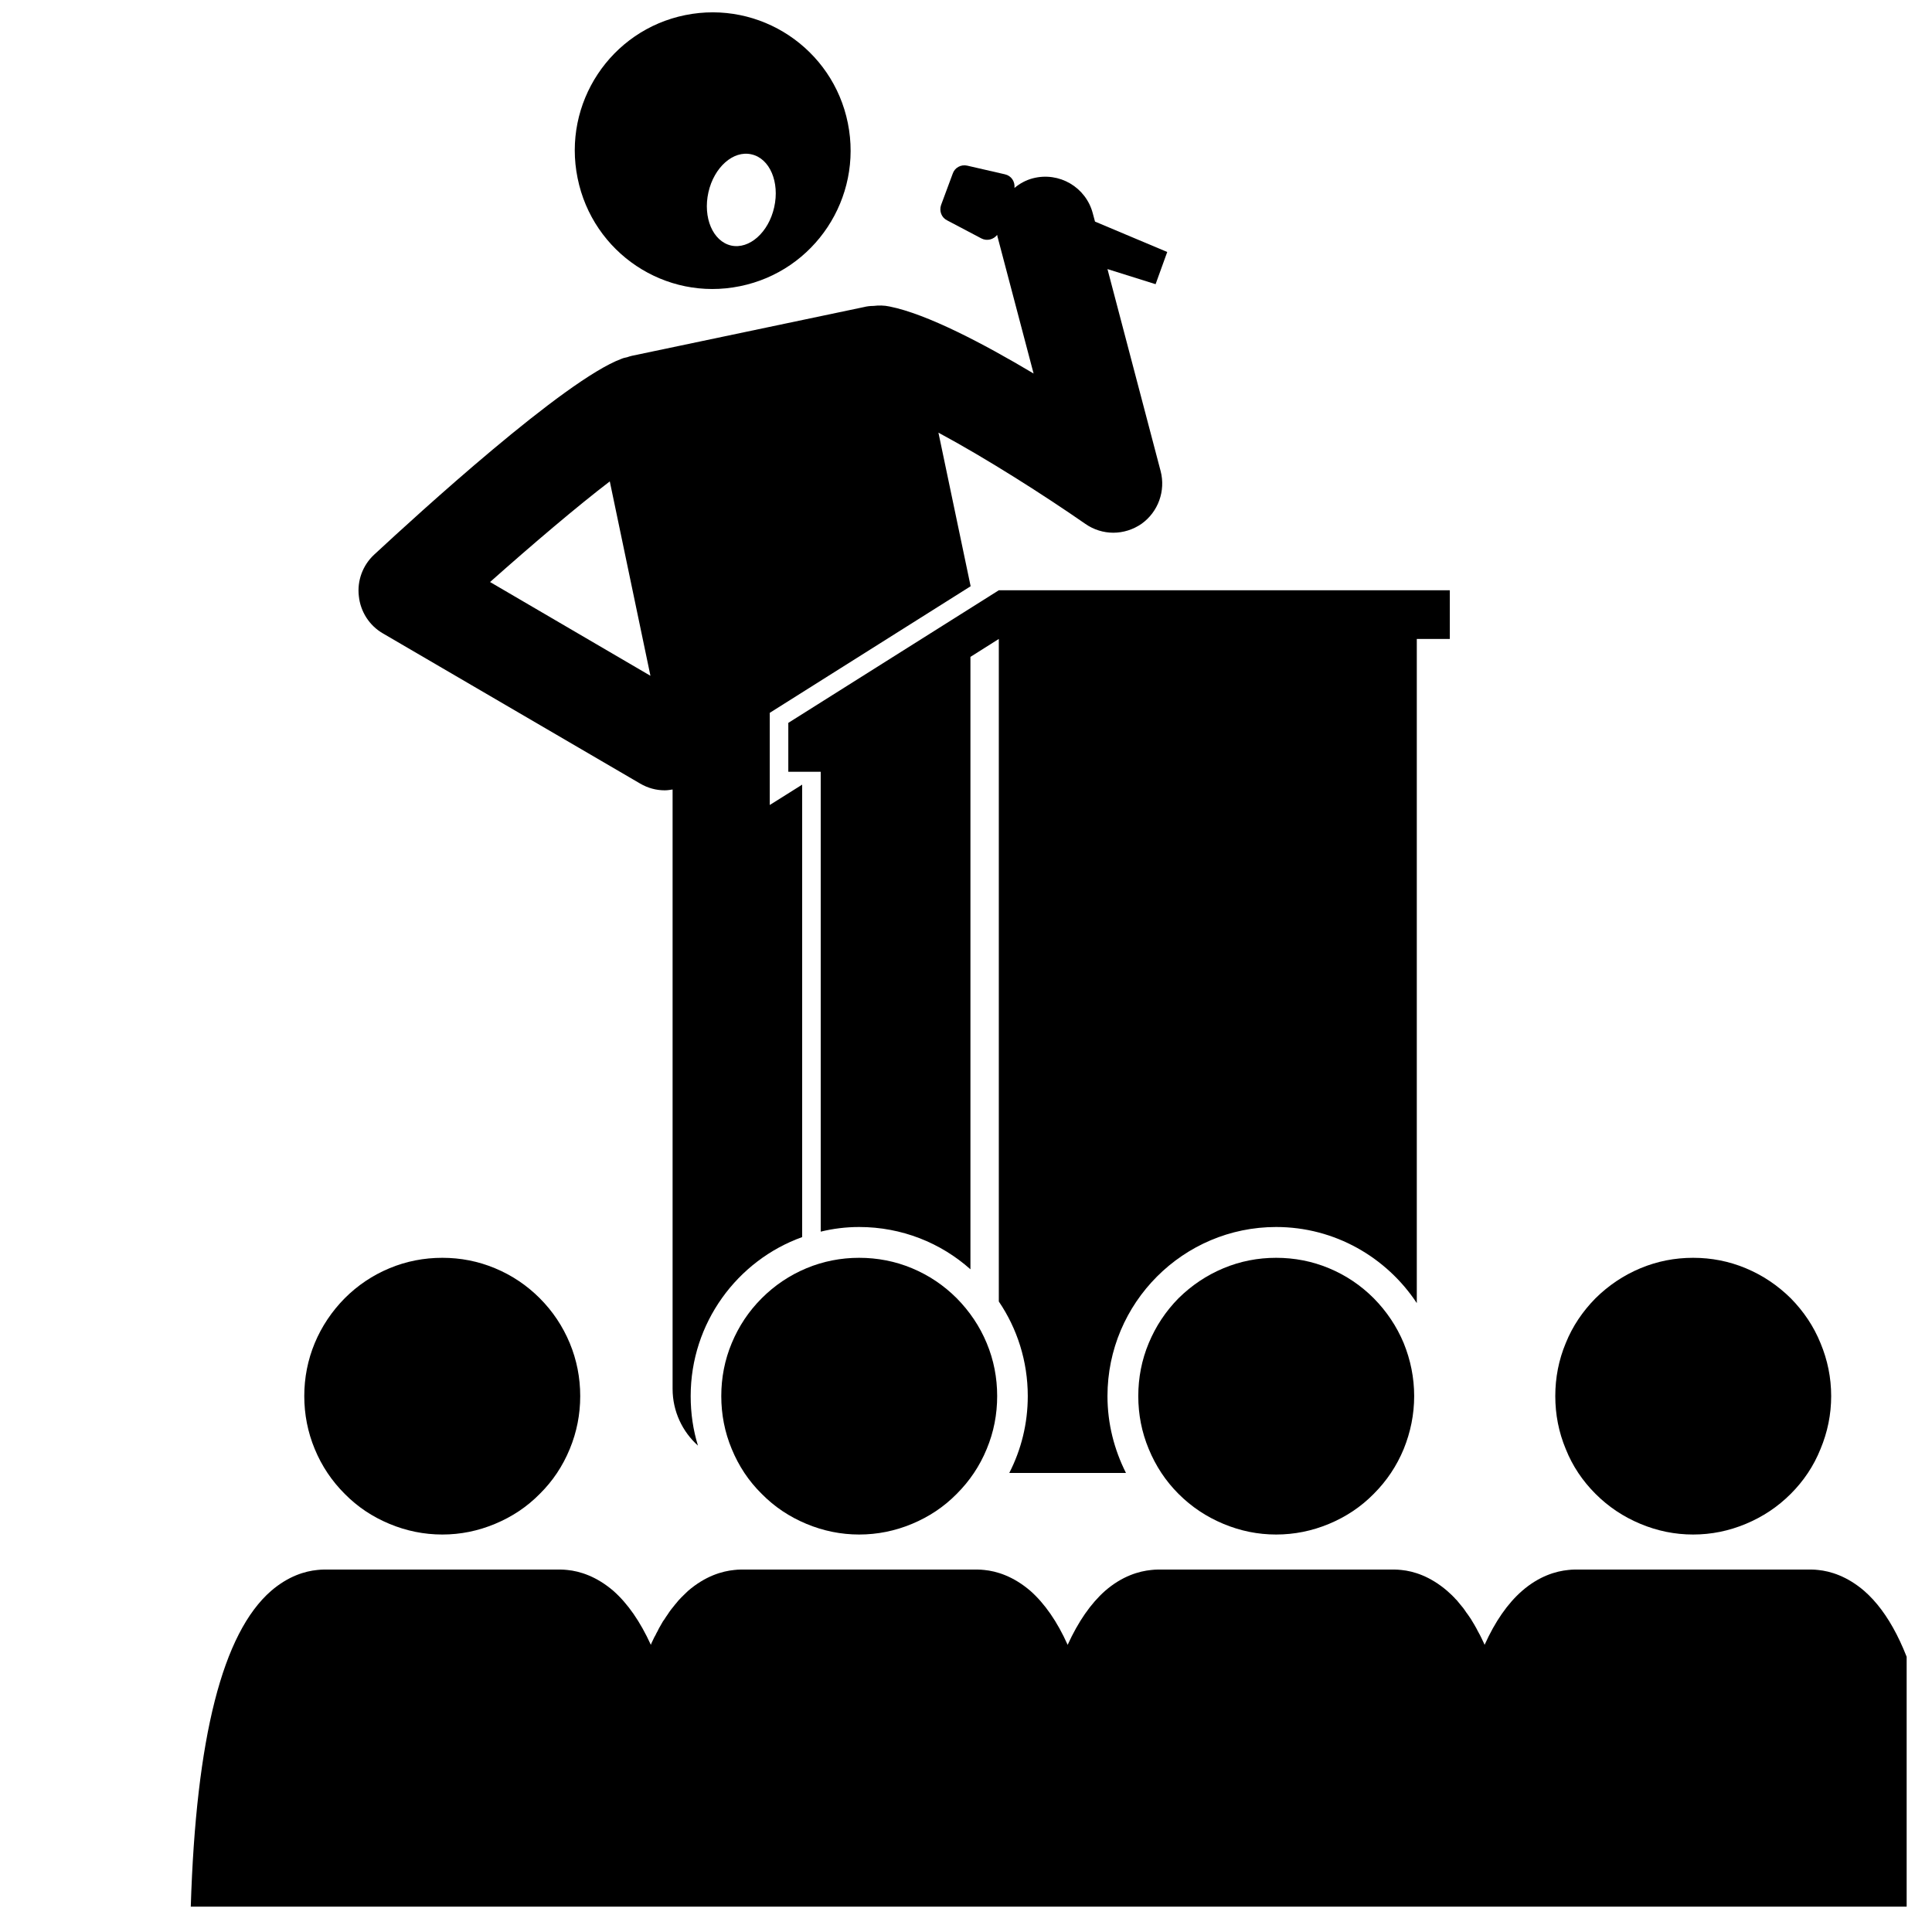 <svg xmlns="http://www.w3.org/2000/svg" xmlns:xlink="http://www.w3.org/1999/xlink" width="50" zoomAndPan="magnify" viewBox="0 0 37.5 37.5" height="50" preserveAspectRatio="xMidYMid meet" version="1.0"><defs><clipPath id="041a6e7767"><path d="M 3.699 30 L 37.008 30 L 37.008 37.008 L 3.699 37.008 Z M 3.699 30 " clip-rule="nonzero"/></clipPath></defs><path fill="#000000" d="M 13.301 0.293 C 11.852 0.586 10.914 2.004 11.211 3.457 C 11.504 4.91 12.914 5.852 14.363 5.555 C 15.812 5.262 16.75 3.844 16.457 2.391 C 16.164 0.938 14.75 0 13.301 0.293 Z M 15.027 4.023 C 14.918 4.512 14.543 4.844 14.191 4.766 C 13.836 4.684 13.641 4.223 13.75 3.734 C 13.859 3.246 14.234 2.914 14.586 2.996 C 14.941 3.074 15.137 3.535 15.027 4.023 Z M 15.027 4.023 " fill-opacity="1" fill-rule="nonzero"/><path fill="#000000" d="M 15.57 24.012 L 15.57 15.23 L 14.941 15.625 L 14.941 13.836 L 18.84 11.379 L 18.215 8.398 C 19.141 8.895 20.273 9.617 21.066 10.168 C 21.227 10.281 21.418 10.34 21.609 10.34 C 21.801 10.34 21.992 10.281 22.156 10.168 C 22.48 9.938 22.629 9.527 22.527 9.141 L 21.496 5.223 L 22.43 5.516 L 22.656 4.891 L 21.254 4.301 L 21.211 4.141 C 21.078 3.633 20.559 3.328 20.047 3.461 C 19.914 3.496 19.793 3.562 19.695 3.645 L 19.691 3.645 C 19.703 3.523 19.629 3.41 19.504 3.383 L 18.773 3.215 C 18.652 3.188 18.531 3.254 18.492 3.371 L 18.266 3.98 C 18.227 4.094 18.273 4.223 18.383 4.277 L 19.051 4.629 C 19.16 4.684 19.285 4.648 19.355 4.559 C 19.359 4.582 19.363 4.605 19.371 4.629 L 20.062 7.25 C 19.086 6.668 17.992 6.094 17.266 5.949 C 17.16 5.926 17.055 5.926 16.953 5.938 C 16.891 5.938 16.828 5.945 16.766 5.961 L 12.266 6.906 C 12.234 6.914 12.203 6.922 12.172 6.934 C 12.137 6.941 12.098 6.949 12.062 6.965 C 10.957 7.375 8.109 9.98 7.262 10.766 C 7.039 10.973 6.93 11.273 6.965 11.57 C 6.996 11.871 7.168 12.141 7.43 12.293 L 12.422 15.207 C 12.574 15.297 12.738 15.34 12.902 15.34 C 12.953 15.34 13.004 15.332 13.055 15.324 L 13.055 26.957 C 13.055 27.395 13.246 27.789 13.547 28.059 C 13.453 27.754 13.406 27.434 13.406 27.098 C 13.406 25.68 14.309 24.465 15.57 24.012 Z M 9.512 11.297 C 10.352 10.551 11.203 9.828 11.836 9.344 L 12.625 13.117 Z M 9.512 11.297 " fill-opacity="1" fill-rule="nonzero"/><path fill="#000000" d="M 16.676 23.816 C 17.504 23.816 18.262 24.125 18.836 24.637 L 18.836 12.75 L 19.387 12.402 L 19.387 25.262 C 19.742 25.785 19.949 26.418 19.949 27.098 C 19.949 27.637 19.82 28.141 19.59 28.59 L 21.855 28.59 C 21.629 28.141 21.496 27.637 21.496 27.098 C 21.496 25.289 22.965 23.816 24.77 23.816 C 25.91 23.816 26.914 24.406 27.5 25.293 L 27.5 12.402 L 28.141 12.402 L 28.141 11.457 L 19.387 11.457 L 15.301 14.031 L 15.301 14.98 L 15.93 14.98 L 15.93 23.906 C 16.168 23.848 16.418 23.816 16.676 23.816 Z M 16.676 23.816 " fill-opacity="1" fill-rule="nonzero"/><path fill="#000000" d="M 11.262 27.098 C 11.262 27.453 11.195 27.797 11.059 28.125 C 10.922 28.457 10.73 28.746 10.477 28.996 C 10.227 29.25 9.938 29.441 9.609 29.578 C 9.281 29.715 8.941 29.785 8.586 29.785 C 8.23 29.785 7.887 29.715 7.559 29.578 C 7.23 29.441 6.941 29.25 6.691 28.996 C 6.441 28.746 6.246 28.457 6.109 28.125 C 5.973 27.797 5.906 27.453 5.906 27.098 C 5.906 26.742 5.973 26.398 6.109 26.07 C 6.246 25.742 6.441 25.453 6.691 25.199 C 6.941 24.949 7.23 24.754 7.559 24.617 C 7.887 24.48 8.23 24.414 8.586 24.414 C 8.941 24.414 9.281 24.48 9.609 24.617 C 9.938 24.754 10.227 24.949 10.477 25.199 C 10.73 25.453 10.922 25.742 11.059 26.07 C 11.195 26.398 11.262 26.742 11.262 27.098 Z M 11.262 27.098 " fill-opacity="1" fill-rule="nonzero"/><g clip-path="url(#041a6e7767)"><path fill="#000000" d="M 36.184 30.879 C 35.852 30.594 35.527 30.496 35.289 30.473 C 35.25 30.469 35.207 30.465 35.164 30.465 L 30.562 30.465 C 30.523 30.465 30.48 30.469 30.441 30.473 C 30.203 30.496 29.875 30.59 29.543 30.879 C 29.262 31.125 29.02 31.473 28.816 31.926 C 28.812 31.914 28.805 31.902 28.801 31.891 C 28.789 31.863 28.773 31.836 28.762 31.809 C 28.75 31.785 28.738 31.762 28.727 31.738 C 28.711 31.707 28.695 31.68 28.68 31.652 C 28.672 31.633 28.66 31.613 28.652 31.598 C 28.625 31.551 28.602 31.508 28.574 31.465 C 28.566 31.453 28.559 31.438 28.551 31.426 C 28.531 31.395 28.512 31.367 28.492 31.34 C 28.48 31.324 28.469 31.309 28.457 31.293 C 28.441 31.266 28.422 31.242 28.406 31.219 C 28.395 31.203 28.383 31.191 28.371 31.176 C 28.352 31.152 28.332 31.129 28.316 31.109 C 28.305 31.094 28.293 31.082 28.281 31.066 C 28.258 31.043 28.238 31.023 28.219 31 C 28.207 30.992 28.199 30.98 28.188 30.969 C 28.156 30.938 28.125 30.91 28.09 30.879 C 27.758 30.594 27.438 30.496 27.199 30.473 C 27.156 30.469 27.113 30.465 27.07 30.465 L 22.473 30.465 C 22.43 30.465 22.387 30.469 22.348 30.473 C 22.109 30.496 21.781 30.59 21.449 30.879 C 21.172 31.125 20.93 31.473 20.723 31.926 C 20.52 31.473 20.277 31.125 20 30.879 C 19.668 30.594 19.344 30.496 19.105 30.473 C 19.062 30.469 19.02 30.465 18.977 30.465 L 14.379 30.465 C 14.336 30.465 14.293 30.469 14.254 30.473 C 14.016 30.496 13.691 30.59 13.355 30.879 C 13.324 30.91 13.293 30.938 13.262 30.969 C 13.25 30.98 13.242 30.992 13.23 31 C 13.211 31.023 13.188 31.043 13.168 31.066 C 13.156 31.082 13.145 31.094 13.133 31.109 C 13.113 31.129 13.098 31.152 13.078 31.176 C 13.066 31.191 13.055 31.203 13.043 31.219 C 13.023 31.242 13.008 31.266 12.988 31.293 C 12.977 31.309 12.969 31.324 12.957 31.34 C 12.938 31.367 12.918 31.395 12.902 31.422 C 12.891 31.438 12.883 31.453 12.871 31.465 C 12.848 31.508 12.82 31.551 12.797 31.594 C 12.785 31.617 12.773 31.637 12.766 31.656 C 12.75 31.684 12.734 31.711 12.723 31.738 C 12.707 31.762 12.695 31.789 12.684 31.812 C 12.672 31.836 12.66 31.863 12.648 31.887 C 12.645 31.898 12.637 31.914 12.633 31.926 C 12.426 31.473 12.184 31.125 11.906 30.879 C 11.574 30.594 11.25 30.496 11.012 30.473 C 10.969 30.469 10.926 30.465 10.883 30.465 L 6.285 30.465 C 6.242 30.465 6.203 30.469 6.16 30.473 C 5.922 30.496 5.598 30.59 5.262 30.879 C 4.32 31.699 3.805 33.719 3.703 37.008 L 37.742 37.008 C 37.645 33.719 37.129 31.703 36.184 30.879 Z M 36.184 30.879 " fill-opacity="1" fill-rule="nonzero"/></g><path fill="#000000" d="M 19.355 27.098 C 19.355 27.453 19.289 27.797 19.152 28.125 C 19.016 28.457 18.82 28.746 18.57 28.996 C 18.32 29.25 18.031 29.441 17.703 29.578 C 17.375 29.715 17.031 29.785 16.676 29.785 C 16.324 29.785 15.98 29.715 15.652 29.578 C 15.324 29.441 15.035 29.25 14.785 28.996 C 14.531 28.746 14.34 28.457 14.203 28.125 C 14.066 27.797 14 27.453 14 27.098 C 14 26.742 14.066 26.398 14.203 26.07 C 14.34 25.742 14.531 25.453 14.785 25.199 C 15.035 24.949 15.324 24.754 15.652 24.617 C 15.98 24.48 16.324 24.414 16.676 24.414 C 17.031 24.414 17.375 24.48 17.703 24.617 C 18.031 24.754 18.32 24.949 18.57 25.199 C 18.82 25.453 19.016 25.742 19.152 26.07 C 19.289 26.398 19.355 26.742 19.355 27.098 Z M 19.355 27.098 " fill-opacity="1" fill-rule="nonzero"/><path fill="#000000" d="M 27.449 27.098 C 27.449 27.453 27.379 27.797 27.246 28.125 C 27.109 28.457 26.914 28.746 26.664 28.996 C 26.414 29.25 26.125 29.441 25.797 29.578 C 25.469 29.715 25.125 29.785 24.77 29.785 C 24.414 29.785 24.074 29.715 23.746 29.578 C 23.418 29.441 23.129 29.25 22.875 28.996 C 22.625 28.746 22.434 28.457 22.297 28.125 C 22.16 27.797 22.094 27.453 22.094 27.098 C 22.094 26.742 22.16 26.398 22.297 26.07 C 22.434 25.742 22.625 25.453 22.875 25.199 C 23.129 24.949 23.418 24.754 23.746 24.617 C 24.074 24.48 24.414 24.414 24.77 24.414 C 25.125 24.414 25.469 24.48 25.797 24.617 C 26.125 24.754 26.414 24.949 26.664 25.199 C 26.914 25.453 27.109 25.742 27.246 26.07 C 27.379 26.398 27.449 26.742 27.449 27.098 Z M 27.449 27.098 " fill-opacity="1" fill-rule="nonzero"/><path fill="#000000" d="M 35.543 27.098 C 35.543 27.453 35.473 27.797 35.336 28.125 C 35.203 28.457 35.008 28.746 34.758 28.996 C 34.504 29.25 34.215 29.441 33.887 29.578 C 33.559 29.715 33.219 29.785 32.863 29.785 C 32.508 29.785 32.168 29.715 31.84 29.578 C 31.512 29.441 31.223 29.25 30.969 28.996 C 30.719 28.746 30.523 28.457 30.391 28.125 C 30.254 27.797 30.188 27.453 30.188 27.098 C 30.188 26.742 30.254 26.398 30.391 26.07 C 30.523 25.742 30.719 25.453 30.969 25.199 C 31.223 24.949 31.512 24.754 31.84 24.617 C 32.168 24.48 32.508 24.414 32.863 24.414 C 33.219 24.414 33.559 24.48 33.887 24.617 C 34.215 24.754 34.504 24.949 34.758 25.199 C 35.008 25.453 35.203 25.742 35.336 26.07 C 35.473 26.398 35.543 26.742 35.543 27.098 Z M 35.543 27.098 " fill-opacity="1" fill-rule="nonzero"/></svg>